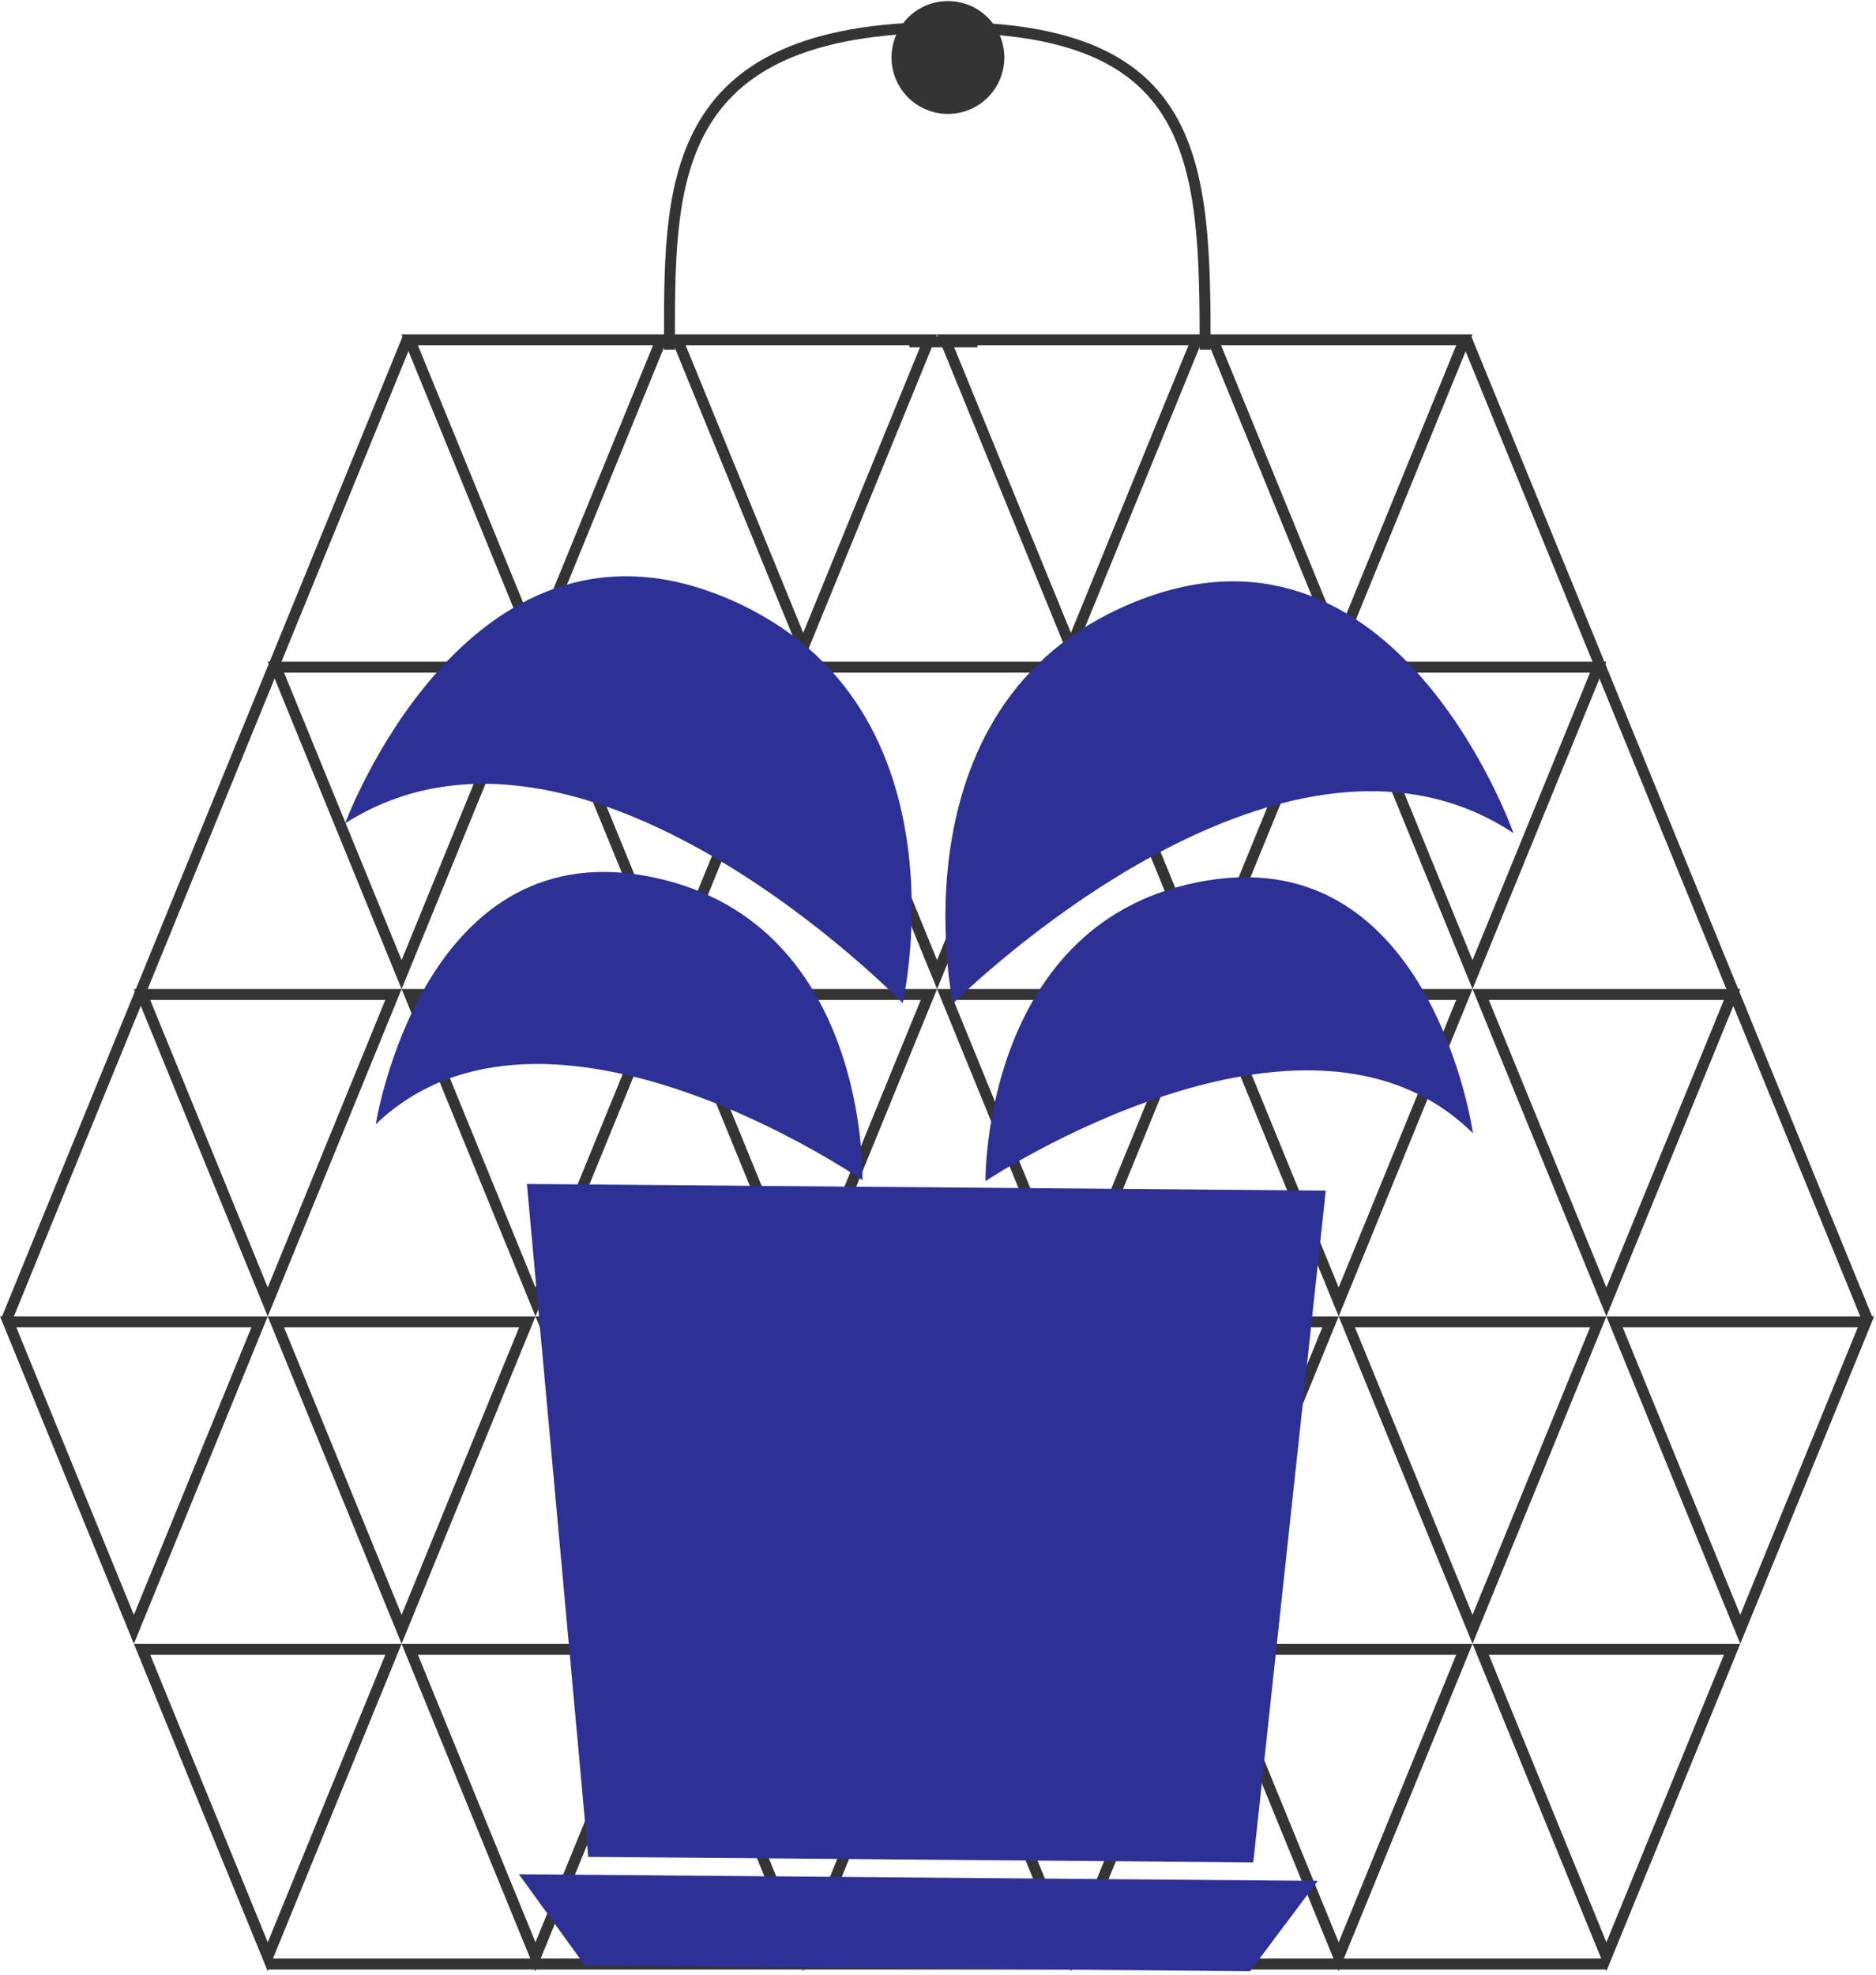 <?xml version="1.0" encoding="UTF-8"?> <svg xmlns="http://www.w3.org/2000/svg" width="343" height="361" viewBox="0 0 343 361" fill="none"> <g clip-path="url(#clip0_720_1298)"> <path d="M48.95 358.968H293.704" stroke="#343434" stroke-width="2.005" stroke-miterlimit="10"></path> <path d="M119.392 63.123L97.904 115.661L76.415 63.123H119.392ZM122.379 61.118H73.428L97.904 120.953L122.379 61.118Z" fill="#343434"></path> <path d="M168.347 63.123L146.858 115.661L125.37 63.123H168.347ZM171.334 61.118H122.383L146.858 120.953L171.334 61.118Z" fill="#343434"></path> <path d="M217.291 63.123L195.802 115.661L174.314 63.123H217.291ZM220.278 61.118H171.327L195.802 120.953L220.278 61.118Z" fill="#343434"></path> <path d="M266.245 63.123L244.757 115.661L223.268 63.123H266.245ZM269.232 61.118H220.281L244.757 120.953L269.232 61.118Z" fill="#343434"></path> <path d="M143.875 122.94L122.386 175.479L100.897 122.94H143.875ZM146.861 120.936H97.911L122.386 180.771L146.861 120.936Z" fill="#343434"></path> <path d="M192.819 122.94L171.33 175.479L149.841 122.94H192.819ZM195.805 120.936H146.855L171.33 180.771L195.805 120.936Z" fill="#343434"></path> <path d="M241.768 122.94L220.279 175.479L198.79 122.94H241.768ZM244.754 120.936H195.804L220.279 180.771L244.754 120.936Z" fill="#343434"></path> <path d="M70.443 182.768L48.955 235.307L27.466 182.768H70.443ZM73.43 180.764H24.479L48.955 240.599L73.43 180.764Z" fill="#343434"></path> <path d="M119.392 182.768L97.904 235.307L76.415 182.768H119.392ZM122.379 180.764H73.428L97.904 240.599L122.379 180.764Z" fill="#343434"></path> <path d="M168.341 182.768L146.853 235.307L125.364 182.768H168.341ZM171.328 180.764H122.377L146.853 240.599L171.328 180.764Z" fill="#343434"></path> <path d="M217.291 182.768L195.802 235.307L174.314 182.768H217.291ZM220.278 180.764H171.327L195.802 240.599L220.278 180.764Z" fill="#343434"></path> <path d="M266.245 182.768L244.757 235.307L223.268 182.768H266.245ZM269.232 180.764H220.281L244.757 240.599L269.232 180.764Z" fill="#343434"></path> <path d="M315.195 182.768L293.706 235.307L272.218 182.768H315.195ZM318.182 180.764H269.231L293.706 240.599L318.182 180.764Z" fill="#343434"></path> <path d="M45.966 242.607L24.477 295.146L2.988 242.607H45.966ZM48.953 240.603H0.002L24.477 300.438L48.953 240.603Z" fill="#343434"></path> <path d="M70.443 302.451L48.955 354.99L27.466 302.451H70.443ZM73.43 300.447H24.479L48.955 360.282L73.43 300.447Z" fill="#343434"></path> <path d="M94.915 242.607L73.426 295.146L51.938 242.607H94.915ZM97.902 240.603H48.951L73.426 300.438L97.902 240.603Z" fill="#343434"></path> <path d="M143.87 242.607L122.381 295.146L100.892 242.607H143.87ZM146.856 240.603H97.906L122.381 300.438L146.856 240.603Z" fill="#343434"></path> <path d="M192.819 242.607L171.33 295.146L149.841 242.607H192.819ZM195.805 240.603H146.855L171.33 300.438L195.805 240.603Z" fill="#343434"></path> <path d="M241.768 242.607L220.279 295.146L198.79 242.607H241.768ZM244.754 240.603H195.804L220.279 300.438L244.754 240.603Z" fill="#343434"></path> <path d="M290.718 242.607L269.229 295.146L247.74 242.607H290.718ZM293.704 240.603H244.754L269.229 300.438L293.704 240.603Z" fill="#343434"></path> <path d="M339.672 242.607L318.183 295.146L296.694 242.607H339.672ZM342.658 240.603H293.708L318.183 300.438L342.658 240.603Z" fill="#343434"></path> <path d="M119.392 302.451L97.904 354.99L76.415 302.451H119.392ZM122.379 300.447H73.428L97.904 360.282L122.379 300.447Z" fill="#343434"></path> <path d="M168.341 302.451L146.853 354.99L125.364 302.451H168.341ZM171.328 300.447H122.377L146.853 360.282L171.328 300.447Z" fill="#343434"></path> <path d="M217.291 302.451L195.802 354.99L174.314 302.451H217.291ZM220.278 300.447H171.327L195.802 360.282L220.278 300.447Z" fill="#343434"></path> <path d="M266.245 302.451L244.757 354.99L223.268 302.451H266.245ZM269.232 300.447H220.281L244.757 360.282L269.232 300.447Z" fill="#343434"></path> <path d="M315.195 302.451L293.706 354.99L272.218 302.451H315.195ZM318.182 300.447H269.231L293.706 360.282L318.182 300.447Z" fill="#343434"></path> <path d="M94.915 122.94L73.426 175.479L51.938 122.94H94.915ZM97.902 120.936H48.951L73.426 180.771L97.902 120.936Z" fill="#343434"></path> <path d="M290.718 122.94L269.229 175.479L247.74 122.94H290.718ZM293.704 120.936H244.754L269.229 180.771L293.704 120.936Z" fill="#343434"></path> <path d="M341.419 241.113L267.993 61.64" stroke="#343434" stroke-width="2.005" stroke-miterlimit="10"></path> <path d="M122.411 63.907C122.411 34.46 121.229 5.047 172.805 5.007C219.324 4.973 220.346 29.395 220.346 63.907" stroke="#343434" stroke-width="2.005" stroke-miterlimit="10"></path> <path d="M1.244 241.115L74.643 61.609" stroke="#343434" stroke-width="2.005" stroke-miterlimit="10"></path> <path d="M166.263 62.466H178.718" stroke="#343434" stroke-width="2.005" stroke-miterlimit="10"></path> </g> <circle cx="173.314" cy="10.508" r="10.315" fill="#343434"></circle> <path d="M229.142 340.393L107.546 339.383L96.335 216.396L242.396 217.613L229.142 340.393Z" fill="#2D3094"></path> <path d="M228.561 360.277L106.965 359.266L94.874 342.558L240.934 343.775L228.561 360.277Z" fill="#2D3094"></path> <path d="M157.675 215.695C157.675 215.695 99.75 175.717 68.702 205.483C68.702 205.483 77.035 152.632 118.055 160.084C159.065 167.537 157.686 215.706 157.686 215.706L157.675 215.695Z" fill="#2D3094"></path> <path d="M180.18 215.876C180.18 215.876 238.756 176.865 269.316 207.142C269.316 207.142 261.852 154.16 220.723 160.928C179.593 167.696 180.18 215.887 180.18 215.887V215.876Z" fill="#2D3094"></path> <path d="M165.043 183.34C165.043 183.34 106.5 122.874 63.1 150.478C63.1 150.478 85.272 90.457 131.627 108.816C177.971 127.176 165.043 183.34 165.043 183.34Z" fill="#2D3094"></path> <path d="M174.232 183.416C174.232 183.416 233.775 123.927 276.708 152.259C276.708 152.259 255.535 91.879 208.886 109.467C162.238 127.056 174.232 183.427 174.232 183.427V183.416Z" fill="#2D3094"></path> <defs> <clipPath id="clip0_720_1298"> <rect width="342.656" height="356.28" fill="white" transform="translate(0 4)"></rect> </clipPath> </defs> </svg> 
